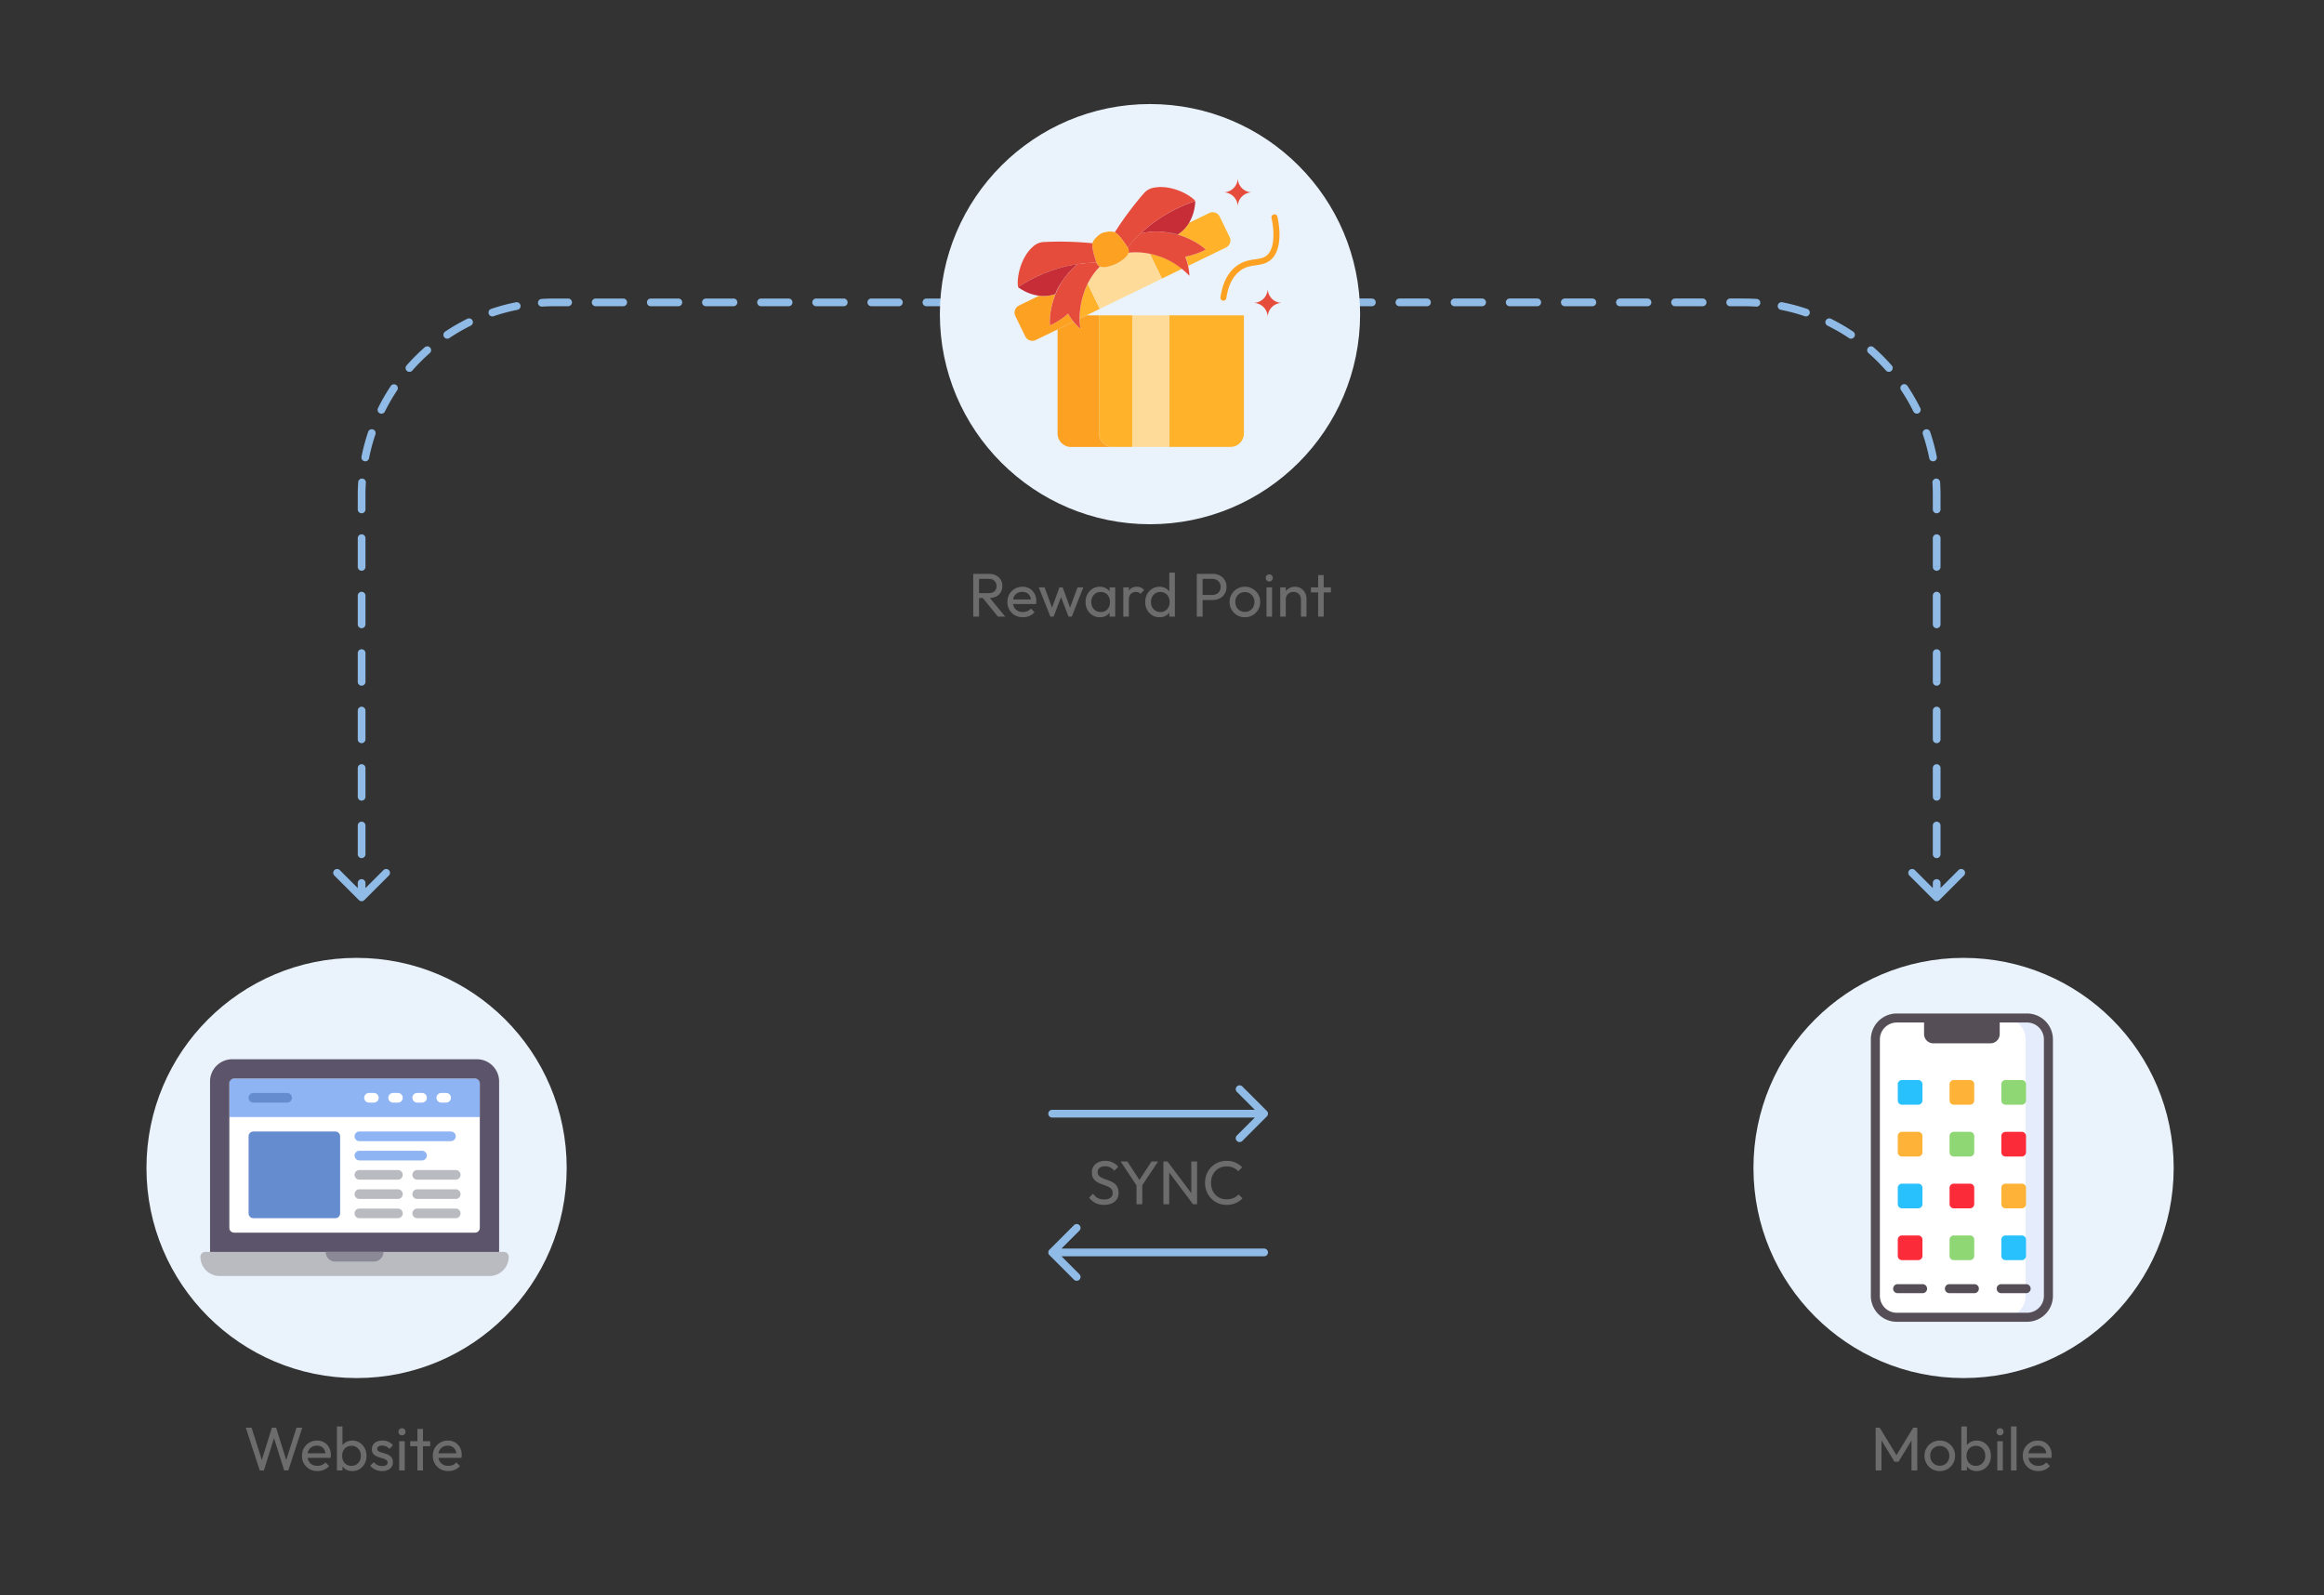 <svg width="603" height="414" fill="none" xmlns="http://www.w3.org/2000/svg"><rect width="100%" height="100%" fill="#333333" stroke="none"/><path d="m67.399 381.582-3.632-11.104h1.504l2.88 9.056h-.432l2.832-9.056h1.088l2.832 9.056h-.416l2.88-9.056h1.488l-3.616 11.104h-1.072l-2.848-9.04h.416l-2.832 9.04h-1.072Zm14.963.16c-.757 0-1.44-.171-2.048-.512a3.926 3.926 0 0 1-1.44-1.424c-.352-.597-.528-1.275-.528-2.032 0-.747.17-1.419.512-2.016a3.874 3.874 0 0 1 1.408-1.408 3.865 3.865 0 0 1 2-.528c.704 0 1.323.16 1.856.48.544.32.965.763 1.264 1.328.31.565.464 1.205.464 1.92 0 .107-.005.224-.016.352-.01.117-.032.256-.064.416h-6.416v-1.2h5.648l-.528.464c0-.512-.09-.944-.272-1.296a1.936 1.936 0 0 0-.768-.832c-.33-.203-.73-.304-1.2-.304-.49 0-.923.107-1.296.32a2.182 2.182 0 0 0-.864.896c-.203.384-.304.837-.304 1.36 0 .533.107 1.003.32 1.408.213.395.517.704.912.928.395.213.848.32 1.36.32.427 0 .816-.075 1.168-.224.363-.149.672-.373.928-.672l.928.944c-.363.427-.81.752-1.344.976a4.22 4.22 0 0 1-1.68.336Zm9.058 0a3.452 3.452 0 0 1-1.568-.352 2.95 2.95 0 0 1-1.104-1.008 2.94 2.94 0 0 1-.464-1.456v-2.288c.032-.555.187-1.04.464-1.456a2.953 2.953 0 0 1 1.12-.992c.47-.245.987-.368 1.552-.368a3.42 3.42 0 0 1 1.872.528 3.712 3.712 0 0 1 1.328 1.424c.32.597.48 1.269.48 2.016 0 .747-.16 1.419-.48 2.016a3.712 3.712 0 0 1-1.328 1.424 3.503 3.503 0 0 1-1.872.512Zm-4-.16v-11.424h1.44v5.68l-.272 1.84.272 1.856v2.048h-1.44Zm3.76-1.2c.48 0 .901-.112 1.264-.336.363-.224.65-.528.864-.912.213-.395.32-.848.32-1.36 0-.501-.106-.949-.32-1.344a2.295 2.295 0 0 0-.864-.912 2.326 2.326 0 0 0-1.248-.336c-.48 0-.901.112-1.264.336a2.189 2.189 0 0 0-.848.912c-.203.395-.304.848-.304 1.36 0 .501.096.949.288 1.344.203.384.486.688.848.912.374.224.795.336 1.264.336Zm7.969 1.36a4.51 4.51 0 0 1-1.216-.16 4.374 4.374 0 0 1-1.04-.48 3.736 3.736 0 0 1-.832-.752l.928-.928c.277.341.597.597.96.768.362.16.768.24 1.216.24.448 0 .794-.075 1.04-.224.245-.16.368-.379.368-.656s-.102-.491-.304-.64a2.167 2.167 0 0 0-.752-.384c-.31-.107-.64-.208-.992-.304a6.073 6.073 0 0 1-.976-.4 2.18 2.18 0 0 1-.768-.656c-.192-.277-.288-.645-.288-1.104 0-.459.112-.853.336-1.184a2.16 2.16 0 0 1 .928-.784c.405-.181.89-.272 1.456-.272.597 0 1.125.107 1.584.32.469.203.853.512 1.152.928l-.928.928a2.137 2.137 0 0 0-.8-.64 2.406 2.406 0 0 0-1.056-.224c-.416 0-.736.075-.96.224a.666.666 0 0 0-.32.592c0 .256.096.453.288.592.192.139.442.256.752.352.32.096.65.197.992.304.341.096.666.229.976.4.309.171.56.4.752.688.202.288.304.667.304 1.136 0 .715-.256 1.28-.768 1.696-.502.416-1.179.624-2.032.624Zm4.428-.16v-7.6h1.44v7.6h-1.44Zm.72-9.12a.885.885 0 0 1-.656-.256.94.94 0 0 1-.256-.672c0-.256.085-.469.256-.64a.86.86 0 0 1 .656-.272c.266 0 .485.091.656.272.17.171.256.384.256.64a.945.945 0 0 1-.256.672.888.888 0 0 1-.656.256Zm4.01 9.12v-10.784h1.44v10.784h-1.44Zm-1.872-6.288v-1.312h5.184v1.312h-5.184Zm9.88 6.448c-.757 0-1.44-.171-2.048-.512a3.926 3.926 0 0 1-1.44-1.424c-.352-.597-.528-1.275-.528-2.032 0-.747.171-1.419.512-2.016a3.88 3.88 0 0 1 1.408-1.408 3.867 3.867 0 0 1 2-.528c.704 0 1.323.16 1.856.48.544.32.966.763 1.264 1.328.31.565.464 1.205.464 1.92a3.86 3.86 0 0 1-.08.768h-6.416v-1.2h5.648l-.528.464c0-.512-.09-.944-.272-1.296a1.931 1.931 0 0 0-.768-.832c-.33-.203-.73-.304-1.2-.304-.49 0-.922.107-1.296.32a2.187 2.187 0 0 0-.864.896c-.202.384-.304.837-.304 1.36 0 .533.107 1.003.32 1.408.214.395.518.704.912.928.395.213.848.32 1.36.32.427 0 .816-.075 1.168-.224a2.41 2.41 0 0 0 .928-.672l.928.944c-.362.427-.81.752-1.344.976a4.215 4.215 0 0 1-1.68.336Z" fill="#6C6C6C"/><circle cx="92.519" cy="303.085" r="54.519" fill="#EAF2FB"/><path d="M59.5 279.872h65v40h-65v-40Z" fill="#fff"/><path d="M59.5 279.872h65v10h-65v-10Z" fill="#8FB4F3"/><path d="M123.74 274.872H60.258c-3.175 0-5.758 2.577-5.758 5.745v45.505c0 .691.56 1.25 1.25 1.25h72.5a1.25 1.25 0 0 0 1.25-1.25v-45.505c0-3.168-2.584-5.745-5.76-5.745Zm-64.24 43.75v-37.5a1.248 1.248 0 0 1 1.25-1.25h62.5a1.249 1.249 0 0 1 1.25 1.25v37.5a1.25 1.25 0 0 1-1.25 1.25h-62.5a1.247 1.247 0 0 1-1.25-1.25Z" fill="#5C546A"/><path d="M130.75 324.872h-77.5c-.69 0-1.25.559-1.25 1.25a5.01 5.01 0 0 0 5.005 5.005h69.99a5.01 5.01 0 0 0 5.005-5.005 1.247 1.247 0 0 0-.772-1.155 1.262 1.262 0 0 0-.478-.095Z" fill="#B9BBC1"/><path d="M74.5 286.122h-8.75a1.25 1.25 0 1 1 0-2.5h8.75a1.25 1.25 0 1 1 0 2.5Z" fill="#658CCF"/><path d="M97 286.122h-1.25a1.25 1.25 0 1 1 0-2.5H97a1.25 1.25 0 1 1 0 2.5Zm6.25 0H102a1.25 1.25 0 1 1 0-2.5h1.25a1.25 1.25 0 1 1 0 2.5Zm6.25 0h-1.25a1.25 1.25 0 1 1 0-2.5h1.25a1.25 1.25 0 1 1 0 2.5Zm6.25 0h-1.25a1.25 1.25 0 1 1 0-2.5h1.25a1.25 1.25 0 1 1 0 2.5Z" fill="#fff"/><path d="M87 316.122H65.75a1.247 1.247 0 0 1-1.25-1.25v-20a1.248 1.248 0 0 1 1.25-1.25H87a1.248 1.248 0 0 1 1.25 1.25v20a1.249 1.249 0 0 1-1.25 1.25Z" fill="#658CCF"/><path d="M117 296.122H93.25a1.25 1.25 0 1 1 0-2.5H117a1.25 1.25 0 1 1 0 2.5Z" fill="#8FB4F3"/><path d="M103.25 306.122h-10a1.25 1.25 0 1 1 0-2.5h10a1.25 1.25 0 1 1 0 2.5Zm0 5h-10a1.25 1.25 0 1 1 0-2.5h10a1.25 1.25 0 1 1 0 2.5Zm0 5h-10a1.25 1.25 0 1 1 0-2.5h10a1.25 1.25 0 1 1 0 2.5Zm15-10h-10a1.25 1.25 0 1 1 0-2.5h10a1.25 1.25 0 1 1 0 2.5Zm0 5h-10a1.25 1.25 0 1 1 0-2.5h10a1.25 1.25 0 1 1 0 2.5Zm0 5h-10a1.25 1.25 0 1 1 0-2.5h10a1.25 1.25 0 1 1 0 2.5Z" fill="#B9BBC1"/><path d="M109.5 301.122H93.25a1.25 1.25 0 1 1 0-2.5h16.25a1.25 1.25 0 1 1 0 2.5Z" fill="#8FB4F3"/><path d="M87 327.372h10a2.5 2.5 0 0 0 2.5-2.5h-15a2.5 2.5 0 0 0 2.5 2.5Z" fill="#8B8996"/><path d="M486.671 381.582v-11.104h1.056l4.704 7.728h-.72l4.704-7.728h1.056v11.104h-1.504v-8.464l.352.096-3.712 6.096h-1.056l-3.712-6.096.336-.096v8.464h-1.504Zm16.638.16c-.746 0-1.418-.176-2.016-.528a3.967 3.967 0 0 1-1.424-1.424 3.98 3.98 0 0 1-.528-2.032c0-.736.176-1.397.528-1.984a3.967 3.967 0 0 1 1.424-1.424c.598-.352 1.27-.528 2.016-.528.736 0 1.403.176 2 .528a3.803 3.803 0 0 1 1.44 1.408c.352.597.528 1.264.528 2a3.98 3.98 0 0 1-.528 2.032 3.926 3.926 0 0 1-1.44 1.424 3.865 3.865 0 0 1-2 .528Zm0-1.392c.48 0 .907-.112 1.28-.336.374-.224.667-.528.88-.912.214-.395.32-.843.32-1.344 0-.491-.112-.928-.336-1.312a2.284 2.284 0 0 0-.88-.896c-.362-.224-.784-.336-1.264-.336s-.906.112-1.28.336a2.298 2.298 0 0 0-.88.896c-.213.384-.32.821-.32 1.312 0 .501.107.949.32 1.344.214.384.507.688.88.912.374.224.8.336 1.28.336Zm9.591 1.392a3.452 3.452 0 0 1-1.568-.352 2.945 2.945 0 0 1-1.104-1.008 2.944 2.944 0 0 1-.464-1.456v-2.288c.032-.555.187-1.04.464-1.456a2.95 2.95 0 0 1 1.12-.992 3.303 3.303 0 0 1 1.552-.368c.693 0 1.317.176 1.872.528a3.715 3.715 0 0 1 1.328 1.424c.32.597.48 1.269.48 2.016 0 .747-.16 1.419-.48 2.016a3.715 3.715 0 0 1-1.328 1.424 3.504 3.504 0 0 1-1.872.512Zm-4-.16v-11.424h1.44v5.68l-.272 1.84.272 1.856v2.048h-1.44Zm3.76-1.2c.48 0 .901-.112 1.264-.336.363-.224.651-.528.864-.912a2.82 2.82 0 0 0 .32-1.36c0-.501-.107-.949-.32-1.344a2.29 2.29 0 0 0-.864-.912 2.328 2.328 0 0 0-1.248-.336c-.48 0-.901.112-1.264.336a2.189 2.189 0 0 0-.848.912c-.203.395-.304.848-.304 1.36 0 .501.096.949.288 1.344.203.384.485.688.848.912.373.224.795.336 1.264.336Zm5.568 1.2v-7.6h1.44v7.6h-1.44Zm.72-9.12a.888.888 0 0 1-.656-.256.945.945 0 0 1-.256-.672c0-.256.086-.469.256-.64a.864.864 0 0 1 .656-.272.86.86 0 0 1 .656.272.868.868 0 0 1 .256.64.94.94 0 0 1-.256.672.885.885 0 0 1-.656.256Zm2.842 9.12v-11.424h1.44v11.424h-1.44Zm7.067.16c-.757 0-1.44-.171-2.048-.512a3.926 3.926 0 0 1-1.44-1.424c-.352-.597-.528-1.275-.528-2.032 0-.747.171-1.419.512-2.016a3.88 3.88 0 0 1 1.408-1.408 3.867 3.867 0 0 1 2-.528c.704 0 1.323.16 1.856.48.544.32.966.763 1.264 1.328.31.565.464 1.205.464 1.92a3.86 3.86 0 0 1-.08.768h-6.416v-1.2h5.648l-.528.464c0-.512-.09-.944-.272-1.296a1.931 1.931 0 0 0-.768-.832c-.33-.203-.73-.304-1.2-.304-.49 0-.922.107-1.296.32a2.187 2.187 0 0 0-.864.896c-.202.384-.304.837-.304 1.36 0 .533.107 1.003.32 1.408.214.395.518.704.912.928.395.213.848.32 1.36.32.427 0 .816-.075 1.168-.224a2.41 2.41 0 0 0 .928-.672l.928.944c-.362.427-.81.752-1.344.976a4.215 4.215 0 0 1-1.68.336Z" fill="#6C6C6C"/><circle cx="509.481" cy="303.085" r="54.519" fill="#EAF2FB"/><path d="M525.948 341.828h-33.806a5.548 5.548 0 0 1-5.548-5.548v-66.56a5.548 5.548 0 0 1 5.548-5.548h33.805a5.548 5.548 0 0 1 5.548 5.548v66.56a5.547 5.547 0 0 1-5.547 5.548Z" fill="#fff"/><path d="M525.948 264.172h-5.928a5.548 5.548 0 0 1 5.548 5.548v66.56a5.548 5.548 0 0 1-5.548 5.548h5.928a5.547 5.547 0 0 0 5.547-5.548v-66.56a5.547 5.547 0 0 0-5.547-5.548Z" fill="#E5EDFC"/><path d="M497.718 286.669h-4.216a1.093 1.093 0 0 1-1.094-1.093v-4.217a1.093 1.093 0 0 1 1.094-1.093h4.216a1.093 1.093 0 0 1 1.094 1.093v4.217a1.093 1.093 0 0 1-1.094 1.093Z" fill="#28C1FD"/><path d="M511.153 286.669h-4.216a1.093 1.093 0 0 1-1.094-1.093v-4.217a1.093 1.093 0 0 1 1.094-1.093h4.216a1.095 1.095 0 0 1 1.094 1.093v4.217a1.093 1.093 0 0 1-1.094 1.093Z" fill="#FEB237"/><path d="M524.588 286.669h-4.216a1.093 1.093 0 0 1-1.094-1.093v-4.217a1.094 1.094 0 0 1 1.094-1.093h4.216a1.095 1.095 0 0 1 1.094 1.093v4.217a1.093 1.093 0 0 1-1.094 1.093Z" fill="#8FD674"/><path d="M497.718 300.113h-4.216a1.094 1.094 0 0 1-1.094-1.094v-4.216a1.092 1.092 0 0 1 1.094-1.094h4.216a1.095 1.095 0 0 1 1.094 1.094v4.216a1.093 1.093 0 0 1-1.094 1.094Z" fill="#FEB237"/><path d="M511.153 300.113h-4.216a1.094 1.094 0 0 1-1.094-1.094v-4.216a1.092 1.092 0 0 1 1.094-1.094h4.216a1.095 1.095 0 0 1 1.094 1.094v4.216a1.093 1.093 0 0 1-1.094 1.094Z" fill="#8FD674"/><path d="M524.588 300.113h-4.216a1.094 1.094 0 0 1-1.094-1.094v-4.216a1.096 1.096 0 0 1 1.094-1.094h4.216a1.095 1.095 0 0 1 1.094 1.094v4.216a1.093 1.093 0 0 1-1.094 1.094Z" fill="#FB2B3A"/><path d="M497.718 313.556h-4.216a1.093 1.093 0 0 1-1.094-1.094v-4.216c0-.29.115-.568.321-.773a1.09 1.09 0 0 1 .773-.321h4.216a1.094 1.094 0 0 1 1.094 1.094v4.216a1.095 1.095 0 0 1-1.094 1.094Z" fill="#28C1FD"/><path d="M511.153 313.556h-4.216a1.093 1.093 0 0 1-1.094-1.094v-4.216c0-.29.115-.568.321-.773a1.09 1.09 0 0 1 .773-.321h4.216a1.092 1.092 0 0 1 1.094 1.094v4.216a1.095 1.095 0 0 1-1.094 1.094Z" fill="#FB2B3A"/><path d="M524.588 313.556h-4.216a1.093 1.093 0 0 1-1.094-1.094v-4.216a1.094 1.094 0 0 1 1.094-1.094h4.216a1.092 1.092 0 0 1 1.094 1.094v4.216a1.095 1.095 0 0 1-1.094 1.094Z" fill="#FEB237"/><path d="M497.718 326.999h-4.216a1.093 1.093 0 0 1-1.094-1.094v-4.216c0-.29.115-.568.321-.773a1.09 1.09 0 0 1 .773-.321h4.216a1.094 1.094 0 0 1 1.094 1.094v4.216a1.095 1.095 0 0 1-1.094 1.094Z" fill="#FB2B3A"/><path d="M511.153 326.999h-4.216a1.093 1.093 0 0 1-1.094-1.094v-4.216c0-.29.115-.568.321-.773a1.09 1.09 0 0 1 .773-.321h4.216a1.092 1.092 0 0 1 1.094 1.094v4.216a1.095 1.095 0 0 1-1.094 1.094Z" fill="#8FD674"/><path d="M524.588 326.999h-4.216a1.093 1.093 0 0 1-1.094-1.094v-4.216a1.094 1.094 0 0 1 1.094-1.094h4.216a1.092 1.092 0 0 1 1.094 1.094v4.216a1.095 1.095 0 0 1-1.094 1.094Z" fill="#28C1FD"/><path d="M498.812 335.578h-6.404a1.172 1.172 0 1 1 0-2.343h6.404a1.172 1.172 0 1 1 0 2.343Zm13.435 0h-6.404a1.172 1.172 0 1 1 0-2.343h6.404a1.172 1.172 0 1 1 0 2.343Zm13.435 0h-6.404a1.172 1.172 0 1 1 0-2.343h6.404a1.172 1.172 0 1 1 0 2.343Z" fill="#564E57"/><path d="M525.948 343h-33.806a6.727 6.727 0 0 1-6.719-6.72v-66.56a6.727 6.727 0 0 1 6.719-6.72h33.806a6.727 6.727 0 0 1 6.719 6.72v66.56a6.727 6.727 0 0 1-6.719 6.72Zm-33.806-77.656a4.38 4.38 0 0 0-4.376 4.376v66.56a4.38 4.38 0 0 0 4.376 4.376h33.806a4.382 4.382 0 0 0 4.376-4.376v-66.56a4.38 4.38 0 0 0-4.376-4.376h-33.806Z" fill="#564E57"/><path d="M516.455 270.739h-14.819a2.404 2.404 0 0 1-2.404-2.404v-4.163h19.626v4.163a2.403 2.403 0 0 1-2.403 2.404Z" fill="#564E57"/><path d="M258.964 79.173a1 1 0 0 0 0-1.414l-6.364-6.364a1 1 0 1 0-1.414 1.414l5.657 5.657-5.657 5.657a1 1 0 1 0 1.414 1.414l6.364-6.364ZM93.12 233.571a1 1 0 0 0 1.415 0l6.364-6.364a1 1 0 0 0-1.415-1.414l-5.656 5.657-5.657-5.657a1 1 0 1 0-1.415 1.414l6.364 6.364Zm1.707-4.435a1 1 0 1 0-2 0h2Zm-2-7.457a1 1 0 0 0 2 0h-2Zm2-7.457a1 1 0 1 0-2 0h2Zm-2-7.457a1 1 0 0 0 2 0h-2Zm2-7.457a1 1 0 1 0-2 0h2Zm-2-7.457a1 1 0 0 0 2 0h-2Zm2-7.457a1 1 0 1 0-2 0h2Zm-2-7.457a1 1 0 0 0 2 0h-2Zm2-7.457a1 1 0 1 0-2 0h2Zm-2-7.457a1 1 0 0 0 2 0h-2Zm2-7.457a1 1 0 1 0-2 0h2Zm-2-7.457a1 1 0 0 0 2 0h-2Zm2-7.457a1 1 0 1 0-2 0h2Zm-2-7.457a1 1 0 0 0 2 0h-2Zm2.104-6.938a1 1 0 1 0-1.996-.129l.998.065.998.064Zm-1.133-6.743a1 1 0 1 0 1.962.388l-.98-.194-.982-.194Zm3.618-5.804a1 1 0 0 0-1.894-.643l.947.321.947.322Zm.661-6.806a1 1 0 1 0 1.793.886l-.896-.443-.897-.443Zm5.003-4.662a1.001 1.001 0 0 0-1.662-1.113l.831.556.831.557Zm2.403-6.403a1 1 0 0 0 1.503 1.32l-.751-.66-.752-.66Zm6.037-3.214a1 1 0 0 0-1.32-1.503l.66.751.66.752Zm3.97-5.568a1 1 0 1 0 1.113 1.662l-.556-.831-.557-.831Zm6.661-1.548a1 1 0 0 0-.886-1.793l.443.896.443.897Zm5.277-4.349a1 1 0 1 0 .643 1.894l-.321-.947-.322-.947Zm6.835.239a1 1 0 1 0-.388-1.962l.194.98.194.982Zm6.227-2.825a1 1 0 0 0 .129 1.995l-.065-.998-.064-.997Zm6.913 1.892a1 1 0 1 0 0-2v2Zm7.152-2a1 1 0 0 0 0 2v-2Zm7.152 2a1 1 0 0 0 0-2v2Zm7.152-2a1 1 0 0 0 0 2v-2Zm7.152 2a1 1 0 0 0 0-2v2Zm7.152-2a1 1 0 1 0 0 2v-2Zm7.151 2a1 1 0 1 0 0-2v2Zm7.152-2a1 1 0 0 0 0 2v-2Zm7.152 2a1 1 0 0 0 0-2v2Zm7.152-2a1 1 0 0 0 0 2v-2Zm7.152 2a1 1 0 0 0 0-2v2Zm7.152-2a1 1 0 1 0 0 2v-2Zm7.152 2a1 1 0 0 0 0-2v2Zm7.151-2a1 1 0 0 0 0 2v-2Zm7.152 2a1 1 0 1 0 0-2v2Zm7.152-2a1 1 0 0 0 0 2v-2ZM93.828 232.864h1v-3.728h-2v3.728h1Zm0-11.185h1v-7.457h-2v7.457h1Zm0-14.914h1v-7.457h-2v7.457h1Zm0-14.914h1v-7.457h-2v7.457h1Zm0-14.914h1v-7.457h-2v7.457h1Zm0-14.914h1v-7.457h-2v7.457h1Zm0-14.914h1v-7.457h-2v7.457h1Zm0-14.914h1v-3.729h-2v3.729h1Zm0-3.729h1c0-1.078.034-2.148.103-3.209l-.998-.064-.998-.065a51.787 51.787 0 0 0-.108 3.338h1Zm.951-9.758.981.194a48.616 48.616 0 0 1 1.656-6.192l-.947-.322-.947-.321a50.627 50.627 0 0 0-1.724 6.447l.981.194Zm4.195-12.361.896.443a48.91 48.91 0 0 1 3.21-5.548l-.831-.557-.831-.556a50.923 50.923 0 0 0-3.34 5.775l.896.443Zm7.261-10.848.751.66a49.273 49.273 0 0 1 4.534-4.534l-.66-.752-.66-.751a51.27 51.27 0 0 0-4.717 4.717l.752.66Zm9.812-8.611.556.83a48.926 48.926 0 0 1 5.548-3.21l-.443-.896-.443-.896a51.013 51.013 0 0 0-5.775 3.34l.557.832Zm11.703-5.78.321.946a48.644 48.644 0 0 1 6.192-1.655l-.194-.981-.194-.981a50.688 50.688 0 0 0-6.447 1.723l.322.947Zm12.804-2.537.065.998c1.06-.068 2.13-.103 3.208-.103v-2c-1.121 0-2.234.036-3.337.108l.064.998Zm3.273-.105v1h3.576v-2h-3.576v1Zm10.728 0v1h7.152v-2h-7.152v1Zm14.304 0v1h7.152v-2h-7.152v1Zm14.304 0v1h7.151v-2h-7.151v1Zm14.303 0v1h7.152v-2h-7.152v1Zm14.304 0v1h7.152v-2h-7.152v1Zm14.304 0v1h7.152v-2h-7.152v1Zm14.303 0v1h7.152v-2h-7.152v1Zm14.304 0v1h3.576v-2h-3.576v1ZM337.366 79.173a1 1 0 0 1 0-1.414l6.364-6.364a1 1 0 1 1 1.414 1.414l-5.657 5.657 5.657 5.657a1 1 0 1 1-1.414 1.414l-6.364-6.364ZM503.21 233.571a1 1 0 0 1-1.415 0l-6.364-6.364a1 1 0 0 1 1.415-1.414l5.656 5.657 5.657-5.657a1 1 0 1 1 1.415 1.414l-6.364 6.364Zm-1.708-4.435a1 1 0 1 1 2 0h-2Zm2-7.457a1 1 0 1 1-2 0h2Zm-2-7.457a1 1 0 1 1 2 0h-2Zm2-7.457a1 1 0 1 1-2 0h2Zm-2-7.457a1 1 0 1 1 2 0h-2Zm2-7.457a1 1 0 1 1-2 0h2Zm-2-7.457a1 1 0 1 1 2 0h-2Zm2-7.457a1 1 0 1 1-2 0h2Zm-2-7.457a1 1 0 1 1 2 0h-2Zm2-7.457a1 1 0 1 1-2 0h2Zm-2-7.457a1 1 0 1 1 2 0h-2Zm2-7.457a1 1 0 1 1-2 0h2Zm-2-7.457a1 1 0 1 1 2 0h-2Zm2-7.457a1 1 0 1 1-2 0h2Zm-2.103-6.938a.999.999 0 1 1 1.996-.129l-.998.065-.998.064Zm1.133-6.743a1 1 0 1 1-1.962.388l.981-.194.981-.194Zm-3.618-5.804a1 1 0 1 1 1.894-.643l-.947.321-.947.322Zm-.661-6.806a1 1 0 0 1-1.793.886l.896-.443.897-.443Zm-5.003-4.662a1 1 0 1 1 1.662-1.113l-.831.556-.831.557Zm-2.403-6.403a1 1 0 0 1-1.503 1.32l.751-.66.752-.66Zm-6.037-3.214a1 1 0 0 1 1.32-1.503l-.66.751-.66.752Zm-3.97-5.568a1 1 0 0 1-1.113 1.662l.556-.831.557-.831Zm-6.661-1.548a1 1 0 0 1 .886-1.793l-.443.896-.443.897Zm-5.277-4.349a1 1 0 1 1-.643 1.894l.321-.947.322-.947Zm-6.835.239a1 1 0 1 1 .388-1.962l-.194.98-.194.982Zm-6.227-2.825a1 1 0 0 1-.129 1.995l.065-.998.064-.997Zm-6.913 1.892a1 1 0 1 1 0-2v2Zm-7.152-2a1 1 0 0 1 0 2v-2Zm-7.152 2a1 1 0 0 1 0-2v2Zm-7.152-2a1 1 0 0 1 0 2v-2Zm-7.152 2a1 1 0 0 1 0-2v2Zm-7.152-2a1 1 0 1 1 0 2v-2Zm-7.152 2a1 1 0 0 1 0-2v2Zm-7.151-2a1 1 0 0 1 0 2v-2Zm-7.152 2a1 1 0 1 1 0-2v2Zm-7.152-2a1 1 0 0 1 0 2v-2Zm-7.152 2a1 1 0 0 1 0-2v2Zm-7.152-2a1 1 0 1 1 0 2v-2Zm-7.152 2a1 1 0 0 1 0-2v2Zm-7.151-2a1 1 0 0 1 0 2v-2Zm-7.152 2a1 1 0 1 1 0-2v2Zm-7.152-2a1 1 0 0 1 0 2v-2Zm160.853 155.398h-1v-3.728h2v3.728h-1Zm0-11.185h-1v-7.457h2v7.457h-1Zm0-14.914h-1v-7.457h2v7.457h-1Zm0-14.914h-1v-7.457h2v7.457h-1Zm0-14.914h-1v-7.457h2v7.457h-1Zm0-14.914h-1v-7.457h2v7.457h-1Zm0-14.914h-1v-7.457h2v7.457h-1Zm0-14.914h-1v-3.729h2v3.729h-1Zm0-3.729h-1c0-1.078-.034-2.148-.103-3.209l.998-.064.998-.065c.071 1.104.107 2.217.107 3.338h-1Zm-.951-9.758-.981.194a48.618 48.618 0 0 0-1.656-6.192l.947-.322.947-.321a50.612 50.612 0 0 1 1.724 6.447l-.981.194Zm-4.195-12.361-.896.443a48.957 48.957 0 0 0-3.21-5.548l.831-.557.831-.556a50.986 50.986 0 0 1 3.341 5.775l-.897.443Zm-7.261-10.848-.751.66a49.273 49.273 0 0 0-4.534-4.534l.66-.752.66-.751a51.395 51.395 0 0 1 4.717 4.717l-.752.66Zm-9.812-8.611-.556.83a48.926 48.926 0 0 0-5.548-3.21l.443-.896.443-.896a51.013 51.013 0 0 1 5.775 3.34l-.557.832Zm-11.703-5.78-.321.946a48.644 48.644 0 0 0-6.192-1.655l.194-.981.194-.981a50.688 50.688 0 0 1 6.447 1.723l-.322.947Zm-12.804-2.537-.065.998a49.756 49.756 0 0 0-3.209-.103v-2c1.122 0 2.235.036 3.338.108l-.064.998Zm-3.274-.105v1h-3.575v-2h3.575v1Zm-10.727 0v1h-7.152v-2h7.152v1Zm-14.304 0v1h-7.152v-2h7.152v1Zm-14.304 0v1h-7.152v-2h7.152v1Zm-14.303 0v1h-7.152v-2h7.152v1Zm-14.304 0v1h-7.152v-2h7.152v1Zm-14.304 0v1h-7.152v-2h7.152v1Zm-14.303 0v1h-7.152v-2h7.152v1Zm-14.304 0v1h-3.576v-2h3.576v1Z" fill="#8FBBE6"/><path d="M253.534 155.185v-1.264h3.008c.651 0 1.152-.166 1.504-.496.352-.331.528-.779.528-1.344 0-.534-.176-.976-.528-1.328-.341-.352-.837-.528-1.488-.528h-3.024v-1.312h3.072c.704 0 1.318.138 1.84.416.523.266.923.634 1.2 1.104.288.469.432 1.008.432 1.616 0 .629-.144 1.178-.432 1.648a2.87 2.87 0 0 1-1.2 1.104c-.522.256-1.136.384-1.84.384h-3.072Zm-1.008 4.832v-11.104h1.504v11.104h-1.504Zm6.4 0-4.032-4.976 1.424-.496 4.512 5.472h-1.904Zm6.474.16c-.758 0-1.44-.171-2.048-.512a3.926 3.926 0 0 1-1.44-1.424c-.352-.598-.528-1.275-.528-2.032 0-.747.17-1.419.512-2.016a3.864 3.864 0 0 1 1.408-1.408 3.865 3.865 0 0 1 2-.528c.704 0 1.322.16 1.856.48.544.32.965.762 1.264 1.328.309.565.464 1.205.464 1.92 0 .106-.006.224-.016.352a4.129 4.129 0 0 1-.064.416h-6.416v-1.2h5.648l-.528.464c0-.512-.091-.944-.272-1.296a1.943 1.943 0 0 0-.768-.832c-.331-.203-.731-.304-1.2-.304-.491 0-.923.106-1.296.32a2.175 2.175 0 0 0-.864.896c-.203.384-.304.837-.304 1.36 0 .533.106 1.002.32 1.408.213.394.517.704.912.928.394.213.848.32 1.36.32a2.97 2.97 0 0 0 1.168-.224c.362-.15.672-.374.928-.672l.928.944a3.541 3.541 0 0 1-1.344.976 4.222 4.222 0 0 1-1.68.336Zm7.14-.16-3.008-7.6h1.504l2.176 5.92h-.48l2.16-5.92h.832l2.16 5.92h-.48l2.176-5.92h1.504l-2.992 7.6h-.848l-2.192-5.744h.528l-2.208 5.744h-.832Zm12.837.16a3.588 3.588 0 0 1-1.888-.512 3.84 3.84 0 0 1-1.344-1.424c-.32-.598-.48-1.27-.48-2.016 0-.747.16-1.419.48-2.016a3.881 3.881 0 0 1 1.328-1.424 3.53 3.53 0 0 1 1.904-.528c.576 0 1.088.122 1.536.368.459.234.827.565 1.104.992.278.416.432.901.464 1.456v2.288a2.934 2.934 0 0 1-.464 1.456 2.835 2.835 0 0 1-1.088 1.008c-.448.234-.965.352-1.552.352Zm.24-1.36c.715 0 1.291-.24 1.728-.72.438-.491.656-1.115.656-1.872 0-.523-.101-.976-.304-1.36a2.087 2.087 0 0 0-.832-.912c-.362-.224-.784-.336-1.264-.336s-.906.112-1.28.336c-.362.224-.65.533-.864.928-.202.384-.304.826-.304 1.328 0 .512.102.965.304 1.36.214.384.507.688.88.912.374.224.8.336 1.28.336Zm2.288 1.2v-2.048l.272-1.856-.272-1.84v-1.856h1.456v7.6h-1.456Zm3.553 0v-7.6h1.44v7.6h-1.44Zm1.44-4.336-.544-.24c0-.971.224-1.744.672-2.32.448-.576 1.093-.864 1.936-.864.384 0 .73.069 1.04.208.309.128.597.346.864.656l-.944.976a1.427 1.427 0 0 0-.528-.368 1.841 1.841 0 0 0-.672-.112c-.534 0-.971.17-1.312.512-.342.341-.512.858-.512 1.552Zm7.948 4.496c-.704 0-1.334-.171-1.888-.512a3.872 3.872 0 0 1-1.328-1.424c-.32-.598-.48-1.27-.48-2.016 0-.747.16-1.419.48-2.016a3.865 3.865 0 0 1 1.328-1.424c.554-.352 1.184-.528 1.888-.528.565 0 1.077.122 1.536.368.458.234.826.565 1.104.992.288.416.448.901.48 1.456v2.288a2.944 2.944 0 0 1-.464 1.456 2.977 2.977 0 0 1-1.104 1.008 3.367 3.367 0 0 1-1.552.352Zm.24-1.36c.48 0 .896-.112 1.248-.336.362-.224.645-.528.848-.912a2.91 2.91 0 0 0 .304-1.344c0-.523-.107-.976-.32-1.36a2.336 2.336 0 0 0-.848-.912c-.352-.224-.768-.336-1.248-.336s-.902.112-1.264.336a2.41 2.41 0 0 0-.864.928c-.203.384-.304.826-.304 1.328 0 .512.101.965.304 1.36.213.384.501.688.864.912.373.224.8.336 1.28.336Zm3.76 1.2h-1.456v-2.048l.272-1.856-.272-1.84v-5.68h1.456v11.424Zm6.688-4.32v-1.312h3.024c.416 0 .784-.086 1.104-.256.331-.171.587-.411.768-.72.192-.31.288-.678.288-1.104 0-.427-.096-.795-.288-1.104a1.843 1.843 0 0 0-.768-.72 2.306 2.306 0 0 0-1.104-.256h-3.024v-1.312h3.12c.683 0 1.291.138 1.824.416.544.277.971.672 1.28 1.184.32.501.48 1.098.48 1.792 0 .682-.16 1.28-.48 1.792a3.266 3.266 0 0 1-1.28 1.184c-.533.277-1.141.416-1.824.416h-3.12Zm-1.008 4.32v-11.104h1.504v11.104h-1.504Zm12.482.16c-.747 0-1.419-.176-2.016-.528a3.967 3.967 0 0 1-1.424-1.424 3.983 3.983 0 0 1-.528-2.032c0-.736.176-1.398.528-1.984a3.959 3.959 0 0 1 1.424-1.424c.597-.352 1.269-.528 2.016-.528.736 0 1.403.176 2 .528.608.341 1.088.81 1.44 1.408.352.597.528 1.264.528 2 0 .746-.176 1.424-.528 2.032a3.926 3.926 0 0 1-1.44 1.424 3.865 3.865 0 0 1-2 .528Zm0-1.392c.48 0 .907-.112 1.28-.336.373-.224.667-.528.88-.912.213-.395.32-.843.32-1.344 0-.491-.112-.928-.336-1.312a2.29 2.29 0 0 0-.88-.896c-.363-.224-.784-.336-1.264-.336s-.907.112-1.28.336a2.29 2.29 0 0 0-.88.896c-.213.384-.32.821-.32 1.312 0 .501.107.949.32 1.344.213.384.507.688.88.912.373.224.8.336 1.28.336Zm5.606 1.232v-7.6h1.44v7.6h-1.44Zm.72-9.12a.892.892 0 0 1-.656-.256.948.948 0 0 1-.256-.672.87.87 0 0 1 .256-.64.86.86 0 0 1 .656-.272c.267 0 .486.09.656.272.171.17.256.384.256.64 0 .266-.085.49-.256.672a.89.89 0 0 1-.656.256Zm8.218 9.12v-4.432c0-.576-.181-1.051-.544-1.424-.362-.374-.832-.56-1.408-.56-.384 0-.725.085-1.024.256a1.86 1.86 0 0 0-.704.704c-.17.298-.256.64-.256 1.024l-.592-.336c0-.576.128-1.088.384-1.536.256-.448.614-.8 1.072-1.056.459-.267.976-.4 1.552-.4.576 0 1.083.144 1.52.432.448.288.8.666 1.056 1.136.256.458.384.949.384 1.472v4.72h-1.44Zm-5.376 0v-7.6h1.44v7.6h-1.44Zm9.84 0v-10.784h1.44v10.784h-1.44Zm-1.872-6.288v-1.312h5.184v1.312h-5.184Z" fill="#6C6C6C"/><circle cx="298.383" cy="81.519" r="54.519" fill="#EAF2FB"/><path d="m295.575 60.925.327-.328a2.447 2.447 0 0 1-.327.328Zm-2.126 2.276c.082-.096.164-.191.259-.287a1.785 1.785 0 0 0-.259.287Zm-.313.354c.041-.054.081-.109.136-.15-.041.041-.082.096-.136.15Zm2.835-2.958c.259-.068.531-.136.804-.177-.286.041-.559.11-.804.177Zm11.667 6.202c-.028-.068-.055-.15-.082-.218h-.014c.028.068.068.15.096.218Zm-14.775-1.663c0 .136-.027.273-.068.409.014-.027.014-.055.027-.082.027-.109.041-.218.041-.327Zm12.73-4.266a9.454 9.454 0 0 0 1.84-1.554 9.888 9.888 0 0 1-1.84 1.554c-1.063-.368-2.371-.586-3.707-.668 2.412.245 4.811.927 6.924 1.936a17.982 17.982 0 0 0-3.217-1.268Zm-17.977 8.26a9.975 9.975 0 0 0 1.935-.682c-.491.205-1.199.49-1.935.682Zm-5.698-.845a32.91 32.91 0 0 0-2.33.272 26.459 26.459 0 0 1 2.33-.272Zm2.713.204s-.014-.014-.014-.027c0 .013.014.013.014.027Zm-4.294 16.806c-.013 0-.013 0 0 0-.054-.041-.095-.082-.15-.123.041.04.096.082.15.123Zm12.417-20.759c-.014-.04-.027-.068-.041-.109.014.041.027.082.041.11Zm-10.495 3.721a31.343 31.343 0 0 1 2.222-.081 24.872 24.872 0 0 0-2.222.081Zm16.056-2.453.014.014c1.703.368 3.393.954 4.906 1.676a18.797 18.797 0 0 0-6.133-1.894h.027c.368.054.777.122 1.186.204Zm-8.641 2.576a9.016 9.016 0 0 0 1.962-1.281c-.667.559-1.444 1.008-1.962 1.281Zm-7.469 5.261c-.368.75-.682 1.513-.941 2.276.273-.763.6-1.526.954-2.262l-.013-.014Zm-6.734 9.05c-1.008.709-2.153 1.363-3.053 1.745.9-.382 2.031-1.036 3.053-1.745Zm8.396-11.79a17.557 17.557 0 0 0-1.622 2.631c.178-.34.355-.654.532-.968a22 22 0 0 1 1.09-1.662Zm-4.279-2.344Z" fill="#000"/><path d="M285.162 112.472v-30.64h-3.257l-1.772.86c.013 1.049.109 1.935.191 2.575v.041c-.041-.04-.096-.082-.15-.123a7.396 7.396 0 0 1-.832-.79c-.286-.286-.559-.6-.817-.913l-4.117 2.003v27.001a3.503 3.503 0 0 0 3.503 3.503h10.754a3.523 3.523 0 0 1-3.503-3.517Z" fill="#FCA121"/><path d="M303.385 115.975h-9.609V81.833h-8.614v30.639a3.502 3.502 0 0 0 3.503 3.503h30.585a3.501 3.501 0 0 0 3.503-3.503v-30.64h-19.368v34.143Z" fill="#FFB22A"/><path d="M303.385 115.975V81.833h-9.609v34.142h9.609Z" fill="#FFDB9A"/><path d="M275.471 82.691c-1.022.709-2.153 1.363-3.053 1.745-.109-1.568.041-3.258.45-4.975a19.07 19.07 0 0 1 .968-3.148 9.259 9.259 0 0 1-4.225.436l-5.207 2.535a2.038 2.038 0 0 0-.954 2.726l2.576 5.288a2.04 2.04 0 0 0 2.74.927l9.772-4.757a16.422 16.422 0 0 1-.491-.64c-.381-.518-.708-1.023-.913-1.445a16.43 16.43 0 0 1-1.663 1.308Z" fill="#FCA121"/><path d="M281.264 75.917c-.736 2.14-1.104 4.335-1.145 6.297 0 .164.014.327.014.477l5.234-2.548-3.149-6.488c-.368.736-.681 1.5-.954 2.262Zm17.065-10.086 3.148 6.474-8.055 3.912 13.289-6.46a20.104 20.104 0 0 0-3.489-2.263 21.59 21.59 0 0 0-4.893-1.663Zm-1.241-.231c-.082-.014-.163-.014-.231-.028.081.014.177.014.259.028h-.028Zm-12.28 4.184-.014-.014c-.327.355-.64.736-.927 1.118a16.1 16.1 0 0 0-1.076 1.676 18.871 18.871 0 0 1 2.017-2.78Zm22.625-10.481a9.054 9.054 0 0 1-1.84 1.567c1.2.354 2.276.79 3.217 1.254 1.526.722 2.903 1.622 4.034 2.644-.068.041-.15.082-.218.123-1.39.722-3.571 1.458-5.07 1.69.027.068.054.136.082.218.122.286.245.613.354.968.123.368.232.777.327 1.213l9.786-4.757a2.03 2.03 0 0 0 .941-2.712l-2.576-5.289a2.034 2.034 0 0 0-2.713-.94l-5.22 2.535c-.272.45-.586.9-.954 1.322-.054.055-.095.11-.15.164Z" fill="#FFB22A"/><path d="M285.394 69.157c.041.014.095.027.136.04a1.588 1.588 0 0 1-.477-.245c.109.082.218.15.341.205-.205.204-.395.409-.586.613l.013.014c.191-.218.382-.436.573-.627Z" fill="#231F20"/><path d="m298.329 65.831-.014-.014c-.409-.081-.818-.15-1.199-.204a1.687 1.687 0 0 0-.259-.027c-.069-.014-.137-.014-.191-.027-.028 0-.068 0-.096-.014a20.127 20.127 0 0 0-3.748 0c0-.027.014-.055.014-.082-.014.027-.014.055-.027.082-.164.572-.627 1.104-1.173 1.554a8.863 8.863 0 0 1-1.962 1.28c-.014.015-.028.015-.055.028-.027.014-.054.014-.068.028-.641.3-1.308.545-1.935.681-.723.19-1.486.272-2.086.068l-.136-.04c-.191.19-.382.408-.573.626a18.026 18.026 0 0 0-2.017 2.78c-.177.314-.368.628-.531.968a.43.43 0 0 1-.055.11l.014.013 3.148 6.488 8.055-3.912 8.056-3.912-3.162-6.474Z" fill="#FFDB9A"/><path d="M295.971 60.597a8.01 8.01 0 0 1 .804-.177c1.649-.327 3.38-.382 5.111-.218 1.322.096 2.631.314 3.694.668a9.111 9.111 0 0 0 1.84-1.554c.054-.054.095-.109.15-.163 2.617-3.04 2.562-6.992 2.562-6.992-4.075 1.376-9.391 3.87-14.216 8.464.027-.028.041-.028.055-.028Z" fill="#C62D37"/><path d="M307.542 66.594c0-.013 0-.013 0 0 1.513-.245 3.68-.967 5.084-1.703.068-.041.15-.082.218-.123-1.131-1.022-2.508-1.922-4.034-2.644a21.276 21.276 0 0 0-6.924-1.936 17.285 17.285 0 0 0-5.915.396c-.014 0-.041.013-.055.013h-.014l-.327.328-.204.204-.368.368c-.423.422-.832.872-1.227 1.308-.027.028-.054.069-.082.096-.081.095-.163.19-.259.286a2.304 2.304 0 0 1-.177.205c-.041.054-.082.108-.136.15-.191.218-.368.436-.545.667a.72.72 0 0 1 .095.177c.014.014.014.028.027.055.014.04.028.068.041.109.068.164.096.327.109.49v.11c0 .109-.013.231-.041.34 0 .028-.013.055-.013.082a18.03 18.03 0 0 1 3.748 0c.027 0 .068 0 .095.014.069 0 .123.014.191.027.082.014.164.014.232.027.504.069 1.036.15 1.581.273a18.59 18.59 0 0 1 4.552 1.622 20.077 20.077 0 0 1 5.411 4.034c0-1.035-.272-2.548-.654-3.761a9.928 9.928 0 0 0-.354-.968.409.409 0 0 0-.055-.246Z" fill="#E64C3C"/><path d="M291.377 62.465c.45.6.845 1.213 1.227 1.758.177-.218.354-.436.545-.668.041-.054.082-.109.137-.15.054-.068.109-.136.177-.204.082-.096.163-.191.259-.287.027-.027.054-.068.081-.095.382-.436.791-.872 1.227-1.308l.368-.368.205-.205.327-.327h.013c4.839-4.607 10.141-7.087 14.216-8.464-1.84-1.99-6.569-4.184-10.576-3.476a4.37 4.37 0 0 0-2.767 1.472 82.54 82.54 0 0 0-3.394 4.171 79.988 79.988 0 0 0-4.157 5.956v.014c.79.518 1.485 1.336 2.112 2.18Z" fill="#E64C3C"/><path d="M284.481 68.162c.027.068.054.122.081.177.028.04.041.082.069.123 0 .013.013.013.013.027.109.19.259.34.423.477.15.11.3.19.477.245.613.205 1.363.123 2.085-.068.736-.19 1.445-.477 1.936-.681a.224.224 0 0 1 .068-.028c.013-.013.027-.013.054-.027.518-.286 1.295-.722 1.963-1.281.545-.45 1.009-.981 1.172-1.554.041-.136.055-.272.068-.409v-.109a1.578 1.578 0 0 0-.109-.49c-.013-.041-.027-.068-.041-.11-.013-.013-.013-.027-.027-.054a2.251 2.251 0 0 0-.095-.177c-.368-.532-.777-1.145-1.227-1.758-.627-.845-1.308-1.663-2.113-2.181-.995-.423-2.739-.055-3.475.259-.695.382-2.072 1.526-2.358 2.562-.136 1.622.572 3.558 1.036 5.057Z" fill="#FCA121"/><path d="M280.187 85.172c.055.04.096.082.15.123v-.028a15.23 15.23 0 0 1-.218-3.053c.041-1.949.409-4.143 1.145-6.297a17.4 17.4 0 0 1 .941-2.276.395.395 0 0 1 .054-.109c.463-.913.995-1.8 1.622-2.63.286-.382.6-.764.927-1.118.191-.205.381-.41.586-.614a1.312 1.312 0 0 1-.327-.204 1.584 1.584 0 0 1-.423-.477s-.013-.014-.013-.027c-.028-.041-.041-.082-.069-.123-.027-.055-.054-.109-.068-.177-.708 0-1.458.027-2.221.082-.109.013-.232.013-.341.027-.777.068-1.568.15-2.331.272-.218.164-.436.341-.654.532-1.022.9-2.29 2.344-3.339 3.885a20.896 20.896 0 0 0-2.726 6.5c-.396 1.705-.559 3.408-.45 4.976.9-.382 2.031-1.036 3.053-1.745a14.843 14.843 0 0 0 1.649-1.308c.218.422.532.927.913 1.445.396.545.859 1.09 1.309 1.553.272.3.559.573.831.79Z" fill="#E64C3C"/><path d="M281.918 68.284c.109-.013.232-.013.341-.027a31.343 31.343 0 0 1 2.222-.082c-.45-1.499-1.172-3.434-1.036-5.056a89.279 89.279 0 0 0-7.265-.41 85.722 85.722 0 0 0-5.37.096 4.425 4.425 0 0 0-2.862 1.268c-3.026 2.685-4.225 7.81-3.789 10.454 3.598-2.358 8.832-4.989 15.429-5.956a22.201 22.201 0 0 1 2.33-.287Z" fill="#E64C3C"/><path d="M278.933 69.075c.232-.204.45-.382.655-.531-6.611.98-11.831 3.612-15.443 5.97 0 0 4.484 3.611 9.677 1.799.368-1.064 1.022-2.236 1.772-3.353 1.05-1.54 2.317-2.985 3.339-3.885Z" fill="#C62D37"/><path d="M316.674 77.13c-.068.464.3.886.763.886a.765.765 0 0 0 .764-.668c.477-3.257 1.663-5.629 3.53-7.046 2.903-2.304 6.079-.573 8.587-3.476 2.753-3.366 1.294-9.881 1.117-10.617-.245-.995-1.731-.627-1.513.368.014.068 1.513 6.447-.804 9.268-.859 1.063-1.976 1.227-3.394 1.431-1.485.218-3.175.463-4.934 1.785-2.194 1.677-3.584 4.39-4.116 8.07Z" fill="#FCA121"/><path d="M328.927 74.881a3.717 3.717 0 0 1-3.721 3.721 3.716 3.716 0 0 1 3.721 3.721 3.717 3.717 0 0 1 3.721-3.72 3.717 3.717 0 0 1-3.721-3.722Zm-7.769-21.248a3.717 3.717 0 0 1 3.721-3.721 3.717 3.717 0 0 1-3.721-3.721 3.716 3.716 0 0 1-3.72 3.72 3.716 3.716 0 0 1 3.72 3.721Z" fill="#E64C3C"/><path d="M286.47 312.66c-.874 0-1.621-.16-2.24-.48-.618-.32-1.168-.784-1.648-1.392l1.024-1.024c.352.491.758.864 1.216 1.12.459.245 1.024.368 1.696.368.662 0 1.19-.144 1.584-.432.406-.288.608-.683.608-1.184 0-.416-.096-.752-.288-1.008a2.098 2.098 0 0 0-.784-.624 6.799 6.799 0 0 0-1.056-.448 53.89 53.89 0 0 1-1.152-.432 5.57 5.57 0 0 1-1.056-.576 2.73 2.73 0 0 1-.784-.912c-.192-.373-.288-.843-.288-1.408 0-.629.15-1.163.448-1.6a2.96 2.96 0 0 1 1.248-1.024 4.247 4.247 0 0 1 1.792-.368c.726 0 1.376.144 1.952.432a3.926 3.926 0 0 1 1.408 1.104l-1.024 1.024a3.474 3.474 0 0 0-1.072-.864c-.373-.192-.805-.288-1.296-.288-.597 0-1.072.133-1.424.4-.352.256-.528.619-.528 1.088 0 .373.096.677.288.912.203.224.464.416.784.576.32.16.672.309 1.056.448.395.128.784.272 1.168.432.384.16.736.363 1.056.608.32.245.576.565.768.96.203.384.304.869.304 1.456 0 .981-.341 1.749-1.024 2.304-.672.555-1.584.832-2.736.832Zm8.667-4.672-4.368-6.592h1.744l3.52 5.392h-.784l3.536-5.392h1.712l-4.4 6.592h-.96Zm-.256 4.512v-5.504h1.504v5.504h-1.504Zm6.986 0v-11.104h1.056l.448 1.744v9.36h-1.504Zm7.68 0-6.816-9.104.192-2 6.832 9.088-.208 2.016Zm0 0-.448-1.648v-9.456h1.504V312.5h-1.056Zm8.719.16c-.8 0-1.541-.144-2.224-.432a5.653 5.653 0 0 1-1.792-1.232 5.63 5.63 0 0 1-1.168-1.824 5.939 5.939 0 0 1-.416-2.224c0-.8.139-1.547.416-2.24a5.446 5.446 0 0 1 2.944-3.024 5.483 5.483 0 0 1 2.224-.448c.875 0 1.643.149 2.304.448a5.917 5.917 0 0 1 1.76 1.216l-1.04 1.04a3.69 3.69 0 0 0-1.296-.928c-.501-.224-1.077-.336-1.728-.336-.587 0-1.125.107-1.616.32a3.67 3.67 0 0 0-1.28.88 4.129 4.129 0 0 0-.848 1.36 4.93 4.93 0 0 0-.288 1.712c0 .619.096 1.189.288 1.712.203.523.485.976.848 1.36.363.384.789.683 1.28.896a4.187 4.187 0 0 0 1.616.304c.693 0 1.296-.112 1.808-.336a3.874 3.874 0 0 0 1.296-.944l1.04 1.024a5.501 5.501 0 0 1-1.808 1.248c-.683.299-1.456.448-2.32.448Z" fill="#6C6C6C"/><path d="M273 288a1 1 0 0 0 0 2v-2Zm55.707 1.707a.999.999 0 0 0 0-1.414l-6.364-6.364a.999.999 0 1 0-1.414 1.414l5.657 5.657-5.657 5.657a.999.999 0 1 0 1.414 1.414l6.364-6.364ZM273 289v1h55v-2h-55v1ZM328 324a1 1 0 0 1 0 2v-2Zm-55.707 1.707a.999.999 0 0 1 0-1.414l6.364-6.364a.999.999 0 1 1 1.414 1.414L274.414 325l5.657 5.657a.999.999 0 1 1-1.414 1.414l-6.364-6.364ZM328 325v1h-55v-2h55v1Z" fill="#8FBBE6"/></svg>